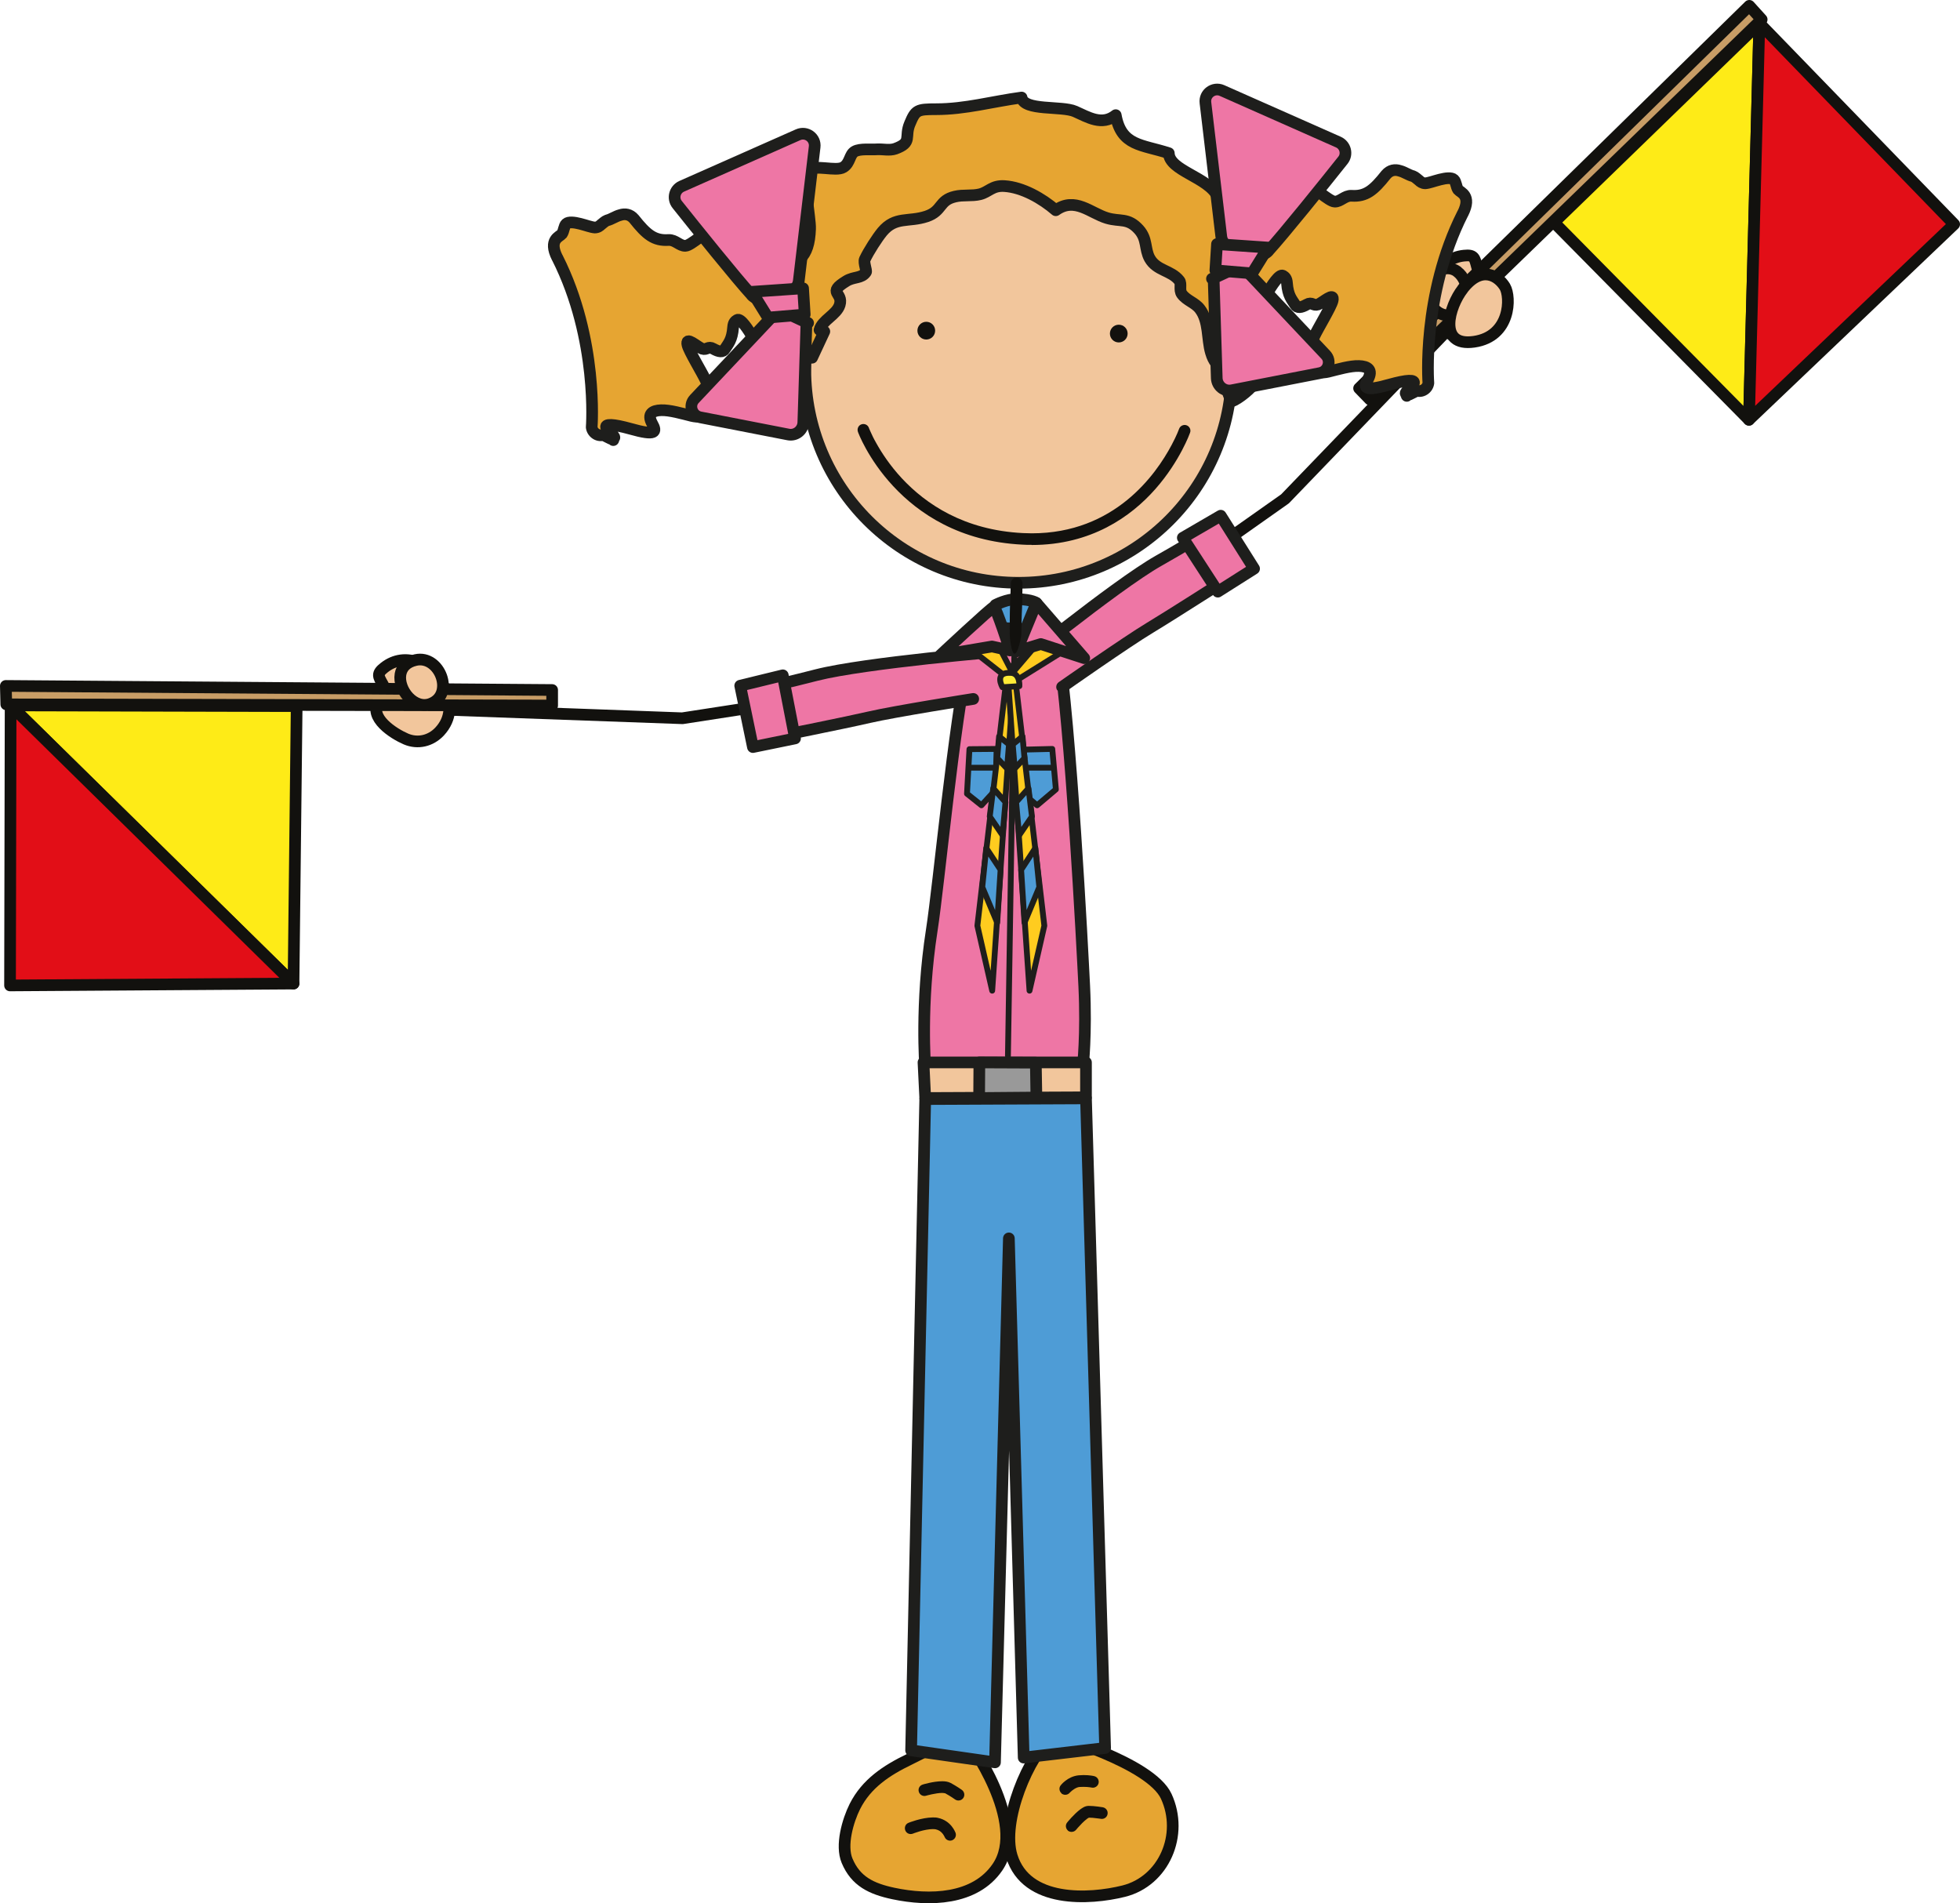 <?xml version="1.0" encoding="UTF-8"?><svg id="Ebene_2" xmlns="http://www.w3.org/2000/svg" xmlns:xlink="http://www.w3.org/1999/xlink" viewBox="0 0 168.01 163.13"><defs><style>.cls-1,.cls-2,.cls-3,.cls-4,.cls-5,.cls-6,.cls-7,.cls-8,.cls-9,.cls-10,.cls-11,.cls-12,.cls-13,.cls-14{stroke-linecap:round;stroke-linejoin:round;}.cls-1,.cls-4,.cls-5,.cls-8,.cls-10,.cls-11,.cls-12,.cls-13,.cls-14{stroke:#1e1e1c;}.cls-1,.cls-11{fill:#4e9cd6;}.cls-2{fill:#e20e17;}.cls-2,.cls-3,.cls-6,.cls-7,.cls-9{stroke:#12110e;}.cls-3{fill:#c89d66;}.cls-4{fill:#999;}.cls-5,.cls-6,.cls-12{fill:#e6a532;}.cls-7{fill:#feeb17;}.cls-8,.cls-9{fill:#f2c69c;}.cls-10,.cls-15{fill:#ee76a5;}.cls-16{fill:#12110e;}.cls-17{fill:#1e1e1c;}.cls-11,.cls-13,.cls-14{stroke-width:.5px;}.cls-12{fill-rule:evenodd;}.cls-13{fill:#ffcc1f;}.cls-14{fill:#feec36;}</style><symbol id="Head-Girl" viewBox="0 0 79.22 48.85"><path class="cls-8" d="m58.62,24.5c0,10.09-8.18,18.28-18.28,18.28s-18.28-8.18-18.28-18.28S30.25,6.22,40.34,6.22s18.28,8.18,18.28,18.28Z"/><path class="cls-16" d="m40.58,47.17c0-.72.03-1.45.05-2.15.02-.72.05-1.46.05-2.19h0c0-.28-.22-.5-.5-.5s-.5.22-.5.5h0c0,.72-.03,1.45-.05,2.16-.02.71-.05,1.46-.05,2.19h0c0,.28.14,1.68.42,1.68s.58-1.4.58-1.68h0Z"/><path class="cls-16" d="m33.19,21.17c0,.42-.34.76-.76.76s-.76-.34-.76-.76.34-.76.76-.76.76.34.76.76Z"/><path class="cls-16" d="m49.69,21.42c0,.42-.34.76-.76.76s-.76-.34-.76-.76.34-.76.76-.76.76.34.76.76Z"/><path class="cls-16" d="m41.46,39.53c-.26,0-.53,0-.79-.02h0c-10.75-.53-14.09-9.62-14.1-9.67h0c-.09-.26.04-.55.3-.64h0c.26-.09.55.04.64.3h0s.04.12.15.35h0c.1.23.26.57.49.97h0c.45.81,1.16,1.9,2.18,3h0c2.05,2.2,5.33,4.45,10.39,4.7h0c.25.01.5.02.75.02h0c7.1,0,10.64-5.03,11.99-7.57h0c.45-.84.64-1.38.64-1.38h0c.09-.26.38-.4.64-.31h0c.26.09.4.38.3.64h0s-.85,2.41-2.96,4.81h0c-2.1,2.39-5.53,4.81-10.6,4.81h-.01Z"/><path class="cls-5" d="m22.61,23.49c-.45,0-4.44,1.3-3.16-1.05-.12-.04-.45-.22-.56-.29,2.18-1.49-.22-4.31.14-6.42,2.42-.04,3.35-.8,3.44-3.28.04-1-.71-4.4-.17-4.99.53-.59,2.38.11,3.03-.3.58-.36.51-1.09.97-1.35.46-.26,1.38-.14,1.9-.18.51-.03,1.08.12,1.57-.05,1.51-.55.76-1,1.25-2.15.49-1.17.62-1.24,2.25-1.24,2.52,0,4.8-.66,7.33-1,.2,1.17,3.44.69,4.58,1.19,1.11.49,2.31,1.26,3.49.32.48,2.66,2.22,2.5,4.55,3.26.04,1.52,3.4,2.05,4.19,3.73.51,1.1.05,1.19.19,2.08.26,1.53,1.42,2.26,2.39,3.44-.62.75-.09,1.37,0,2.16.14,1.24-.37,2.15-.55,3.28-.28,1.87,1.73,3.51,1.19,4.89-.19.49-1.5,1.54-2.01,1.68-.5-.75-.42-1.77-.89-2.59-.38-.67-.65-.73-.9-1.58-.35-1.17-.14-2.69-.95-3.74-.42-.55-1.13-.71-1.54-1.27-.26-.36,0-.89-.22-1.16-.71-.9-1.94-.83-2.54-1.9-.45-.82-.18-1.65-.93-2.48-.94-1.04-1.6-.64-2.73-.98-1.41-.42-2.74-1.85-4.39-.67-1.17-1.01-2.84-1.97-4.4-2.07-1.05-.07-1.34.51-2.1.7-.69.17-1.45.03-2.14.2-1.41.33-1.04,1.23-2.44,1.7-1.54.51-2.67-.03-3.79,1.31-.43.52-1.18,1.68-1.5,2.37-.12.27.18.98.1,1.09-.38.57-1.03.37-1.68.77-1.72,1.05-.24.95-.57,2.04-.26.85-1.51,1.31-1.73,2.15.12.1.26.14.41.13l-1.05,2.25Z"/><use width="23.37" height="27.26" transform="translate(55.85)" xlink:href="#Zopf"/><use width="23.37" height="27.26" transform="translate(23.37 3.79) rotate(-180) scale(1 -1)" xlink:href="#Zopf"/></symbol><symbol id="Zopf" viewBox="0 0 23.37 27.26"><path class="cls-12" d="m22.57,11.13c.79-1.56-.21-1.8-.4-2.04-.17-.24-.17-.69-.37-.87-.19-.18-.68-.13-1.19,0-.51.13-.96.3-1.25.32-.26,0-.41-.12-.56-.26-.16-.12-.31-.28-.5-.35-.39-.1-.73-.36-1.13-.46-.39-.13-.83-.08-1.18.33-1.07,1.35-1.73,1.89-2.96,1.81-.58-.03-.95.52-1.44.5-.51-.02-1.8-1.33-2.34-1.36-.76-.05-.46,1.03-.86,1.19-.18.08-.28.27-.31.53-.05.48-.5.46-.64.81-.23.58-.75.75-1.74.51-.32-.08-.59.15-.76.35-.47.55-.05,1.7-.37,2.29-.07.13-.08.33-.14.46-.11.23-.03.65-.17.82-.23-.33-.48-.24-.72-.15-.06-.02-.11-.03-.15-.03-.49.13-.59.52-.84.78-.08.08.18.53.22.77.04.2-.05.25-.05.36,0,.02-.05,0-.08,0l.09,2.51c.17-1.13.42-.68.7-.91.07-.06.15-.15.23-.19.07.04.11.03.11-.01.05.02.1.1.12.26.15,1.01.62.24,1.11-.27.14-.15.02.71.15.53.11-.15.44-1.04.61-1.32.45-.78,1.09-1.75,1.39-1.58.17.1.32.22.35.64.08,1.08.42,1.4.7,1.85.17.3.51.26,1-.02.45-.26.54.14.95,0,.41-.15,1.45-1.14,1.26-.33-.12.52-1.25,2.37-1.56,3.03-1.02,2.15-.57,2.05-.23,2.29.22.13.28.43.44.62.15.2.42.28.98.15.81-.2,1.9-.52,2.63-.49.73.02,1.23.31.76,1.16-.39.7-.35,1.06,1.87.43,1.48-.41,2.25-.45,2.06-.07-.12.24-.76.7-.68.84.02.04.87-.26.94-.25.06.01-.8.4-.85.45-.06.07.25-.87.69-.54s1.09-.01,1.16-.56c0,0-.59-7.53,2.94-14.52Z"/><path class="cls-10" d="m5.9,14.34c1.32-1.44,4.8-5.77,6.39-7.77.42-.52.22-1.29-.38-1.56L1.93.59C1.21.27.41.85.51,1.64l1.36,11.49c.05.41.34.75.74.86l2.28.64c.36.1.76,0,1.01-.28Z"/><path class="cls-10" d="m1.1,16.73l1.73-.81c.45-.21.98-.11,1.32.25l6.67,7.07c.51.54.22,1.43-.51,1.57l-7.54,1.47c-.65.13-1.26-.36-1.29-1.03l-.27-8.6-.14.07Z"/><polygon class="cls-10" points="1.5 13.75 1.36 16 4.51 16.26 5.88 14.05 1.5 13.75"/></symbol></defs><g id="Girls"><g id="Q"><path class="cls-1" d="m85.33,51.85s1-.53,1.88-.5c1.3.04,1.63.33,1.63.33l-.04,2.34-3.51-.25.04-1.92Z"/><path class="cls-16" d="m87.55,53.65c0-.72.03-1.45.05-2.15.02-.71.05-1.46.05-2.19h0c0-.28-.22-.5-.5-.5s-.5.22-.5.5h0c0,.72-.03,1.45-.05,2.16-.02.71-.05,1.46-.05,2.19h0c0,.28-.05,1.47.23,1.47s.77-1.19.77-1.47h0Z"/><path class="cls-9" d="m37.23,57.62c-.26-.41-.91-.63-1.34-.81-1.01-.42-2.07-.28-2.94.4-.68.53-.53.75-.13,1.46.45.79.05.85-.34,1.43-.95,1.4,1.27,2.79,2.32,3.24,1.01.43,2.12.17,2.88-.64,2.12-2.28-.45-5.08-.45-5.08Z"/><path class="cls-10" d="m85.27,53.31l-2.17,2.54c-1.38,6.45-2.6,19.82-3.23,23.88-.99,6.36-.56,11.71-.56,11.71h13.51s.32-2.76.12-6.93c-.16-3.25-1.13-22.03-2.29-29.55l-2.2-2.05-1.5,2.8-1.67-2.4Z"/><polygon class="cls-8" points="79.16 91.06 79.31 94.11 93.09 94.05 93.09 91.06 79.16 91.06"/><polygon class="cls-4" points="83.95 91.06 83.93 94.11 88.84 94.07 88.79 91.08 83.95 91.06"/><path class="cls-17" d="m86.4,90.76c-.14,0-.25-.12-.25-.25h0l.55-34.35c0-.14.12-.25.25-.24h0c.14,0,.25.12.25.25h0l-.55,34.35c0,.14-.11.25-.25.25h0Z"/><path class="cls-6" d="m82.94,149.16c-1.62-.23-3.58.95-4.99,1.63-1.97.95-3.68,2.08-4.67,4.04-.61,1.22-1.22,3.34-.67,4.65.74,1.77,2.09,2.41,3.97,2.81,3.08.65,6.99.57,8.92-2.25,2.66-3.88-2.56-10.89-2.56-10.89Z"/><path class="cls-6" d="m90.28,148.7c-2.12,1.75-4.48,7.39-3.55,10.39,1.25,4.04,6.65,3.73,9.59,3,3.45-.86,5.17-4.84,3.65-8.13-1.34-2.9-9.68-5.26-9.68-5.26Z"/><polygon class="cls-11" points="87.72 64.25 90.2 64.19 90.51 67.66 88.9 69.02 87.72 68.03 87.72 64.25"/><path class="cls-17" d="m88.03,66.05c-.14,0-.25-.11-.25-.25h0c0-.14.11-.25.25-.25h2.17c.14,0,.25.11.25.25h0c0,.14-.11.25-.25.25h-2.17Z"/><polygon class="cls-11" points="83.1 64.21 85.43 64.19 85.33 67.71 84.13 69.02 82.89 68.03 83.1 64.21"/><path class="cls-17" d="m83.02,65.8c0-.14.11-.25.25-.25h1.93c.14,0,.25.11.25.25h0c0,.14-.11.25-.25.25h-1.93s0,0,0,0h0c-.14,0-.25-.11-.25-.25h0Z"/><polygon class="cls-7" points="25.16 84.3 25.43 60.52 .91 60.46 25.16 84.3"/><polygon class="cls-3" points=".5 58.79 47.33 59.14 47.33 60.47 .54 60.37 .5 58.79"/><polygon class="cls-2" points=".91 60.46 .86 84.46 25.16 84.3 .91 60.46"/><path class="cls-16" d="m38.54,61.33c-.28,0-.49-.24-.48-.52h0c0-.28.24-.49.52-.48h0l19.87.73,22.62-3.49c.27-.04.53.15.57.42h0c.04.27-.15.53-.42.57h0l-22.67,3.5h-.09s-19.92-.72-19.92-.72h0Z"/><path class="cls-9" d="m34.33,57.79c-.23,1.32,1.19,3.09,2.61,2.52,2.05-.82.75-4.2-1.31-3.74-.81.18-1.2.66-1.3,1.22Z"/><path class="cls-15" d="m85.99,55.8s-11.85.99-15.99,2.05c-4.14,1.06-5.76,1.32-5.76,1.32l1.06,4.21s7-1.4,9.21-1.91c2.21-.51,8.92-1.57,8.92-1.57l2.56-4.09Z"/><path class="cls-17" d="m64.82,63.5l-1.06-4.21c-.04-.14,0-.28.07-.4h0c.08-.12.2-.2.34-.22h0s.38-.06,1.3-.25h0c.91-.19,2.35-.52,4.41-1.05h0c4.24-1.08,16.06-2.06,16.07-2.06h0c.27-.02.52.18.54.46h0c.02.27-.18.52-.46.54h0s-2.96.25-6.43.62h0c-3.47.38-7.47.9-9.48,1.41h0c-2.83.73-4.49,1.08-5.27,1.23h0l.81,3.23c1.6-.32,6.88-1.38,8.73-1.81h0c2.25-.52,8.95-1.58,8.96-1.58h0c.27-.04.53.14.57.42h0c.04.27-.14.53-.42.57h0s-6.72,1.06-8.89,1.56h0c-2.23.52-9.22,1.91-9.22,1.91h0s-.07,0-.1,0h0c-.22,0-.43-.15-.48-.38h0Z"/><polygon class="cls-10" points="67.1 57.88 63.45 58.77 64.54 64.03 68.15 63.29 67.1 57.88"/><path class="cls-16" d="m81.87,154.23s-.37-.27-.85-.53h0s-.03,0-.07-.01h0s-.11-.02-.19-.02h0c-.26,0-.62.06-.9.12h0c-.28.06-.48.12-.48.12h0c-.26.08-.54-.07-.62-.34h0c-.08-.27.07-.54.34-.62h0s.9-.28,1.66-.28h0c.24,0,.48.02.74.15h0c.53.29.94.58.95.59h0c.22.16.28.47.12.7h0c-.1.14-.25.21-.41.21h0c-.1,0-.2-.03-.29-.09h0Z"/><path class="cls-16" d="m80.96,157.42s0-.01-.03-.06h0c-.03-.05-.07-.13-.13-.2h0c-.13-.16-.31-.31-.59-.37h0c-.06-.01-.15-.02-.25-.02h0c-.33,0-.78.09-1.12.19h0c-.34.1-.59.2-.59.2h0c-.26.1-.55-.02-.65-.28h0c-.1-.26.02-.55.28-.65h0s1.1-.45,2.08-.46h0c.15,0,.3,0,.45.04h0c1.14.25,1.47,1.23,1.5,1.28h0c.09.26-.04.54-.3.64h0c-.06.02-.11.03-.17.03h0c-.21,0-.4-.13-.47-.33h0Z"/><path class="cls-16" d="m91,153.71c-.21-.18-.25-.49-.07-.7h0s.57-.75,1.53-.85h0c.15-.01.29-.02.42-.02h0c.53,0,.88.08.91.09h0c.27.06.44.33.38.6h0c-.06.27-.33.44-.6.38h0s-.27-.06-.69-.06h0c-.1,0-.22,0-.34.01h0c-.29.02-.64.29-.78.43h0s-.06.06-.06.06h0c-.1.12-.24.18-.39.18h0c-.11,0-.22-.04-.32-.11h0Z"/><path class="cls-16" d="m91.55,156.9c-.21-.17-.25-.49-.07-.7h0s.57-.71,1.13-1.13h0c.2-.13.38-.28.71-.29h0c.52,0,1.19.12,1.21.12h0c.27.05.46.3.41.58h0c-.04.27-.3.46-.58.41h0s-.17-.03-.38-.05h0c-.2-.03-.44-.05-.63-.05h0s0,0-.01,0h0s-.08.05-.15.09h0c-.12.09-.28.23-.42.37h0c-.29.29-.53.58-.53.58h0c-.1.12-.24.18-.39.18h0c-.11,0-.22-.04-.32-.11h0Z"/><path class="cls-9" d="m122.71,25.17c-.1-.48.22-1.09.4-1.51.44-1.01,1.3-1.64,2.39-1.75.86-.09.9.17,1.11.96.23.88.55.65,1.23.79,1.65.35,1.03,2.89.58,3.95-.43,1.01-1.4,1.59-2.52,1.53-3.11-.17-3.2-3.97-3.2-3.97Z"/><polygon class="cls-7" points="149.92 35.98 133.21 19.06 150.81 1.99 149.92 35.98"/><polygon class="cls-3" points="149.95 .5 116.5 33.28 117.42 34.23 151.01 1.67 149.95 .5"/><polygon class="cls-2" points="150.81 1.99 167.51 19.22 149.92 35.98 150.81 1.99"/><path class="cls-16" d="m91,56.26c-.16-.23-.11-.54.12-.7h0l18.7-13.19,13.8-14.32c.19-.2.51-.21.71-.01h0c.2.19.21.51.01.71h0l-13.83,14.36-.07.06-18.74,13.22h0c-.09.06-.19.09-.29.09h0c-.16,0-.31-.07-.41-.21h0Z"/><path class="cls-9" d="m124.91,23.28c1.08.79,1.29,3.04-.13,3.62-2.04.83-3.46-2.5-1.65-3.6.71-.43,1.32-.36,1.78-.03Z"/><path class="cls-15" d="m86.35,57.72s9.21-7.52,12.93-9.63c3.72-2.11,5.06-3.05,5.06-3.05l2.16,3.76s-6.01,3.85-7.95,5.02c-1.95,1.17-7.51,5.06-7.51,5.06l-4.69-1.17Z"/><path class="cls-17" d="m90.63,59.17c-.16-.23-.1-.54.12-.7h0s5.56-3.89,7.54-5.08h0c1.63-.98,6.16-3.87,7.54-4.76h0l-1.65-2.89c-.66.43-2.1,1.33-4.64,2.77h0c-1.8,1.02-5.04,3.43-7.8,5.57h0c-2.76,2.14-5.06,4.01-5.06,4.01h0c-.21.17-.53.14-.7-.07h0c-.17-.21-.14-.53.07-.7h0s9.19-7.51,13-9.68h0c1.86-1.05,3.11-1.81,3.91-2.31h0c.79-.49,1.11-.72,1.11-.72h0c.12-.08.26-.11.4-.08h0c.14.03.25.12.33.24h0l2.16,3.76c.13.23.06.53-.16.67h0s-6,3.85-7.96,5.03h0c-1.91,1.14-7.47,5.04-7.48,5.05h0c-.09.06-.19.09-.29.09h0c-.16,0-.31-.07-.41-.21h0Z"/><polygon class="cls-10" points="101.39 46.09 104.64 44.2 107.5 48.74 104.39 50.71 101.39 46.09"/><path class="cls-9" d="m125.39,24.76c-1.18,1.5-2.18,4.99.97,4.53,3.16-.46,3.16-3.84,2.64-4.71-.52-.86-1.95-1.95-3.61.17Z"/><polygon class="cls-1" points="79.31 94.2 78.1 150.02 85.29 151.05 86.48 106.14 87.75 150.64 94.73 149.82 93.09 94.14 79.31 94.2"/><polygon class="cls-13" points="83.71 56.03 86.85 58.49 91.18 55.79 89.63 54.34 86.79 57.67 85.3 54.79 83.53 55.9 83.71 56.03"/><polygon class="cls-13" points="86.31 57.86 83.78 79.34 85.05 84.91 86.85 58.79 86.31 57.86"/><polygon class="cls-11" points="85.64 63.12 86.49 63.8 86.32 65.87 85.48 64.98 85.64 63.12"/><polygon class="cls-11" points="85.14 67.57 84.84 69.98 85.94 71.59 86.19 68.75 85.14 67.57"/><polygon class="cls-11" points="84.54 72.69 84.2 76.03 85.48 79.08 85.77 74.55 84.54 72.69"/><polygon class="cls-13" points="86.99 57.86 89.52 79.34 88.25 84.91 86.45 58.79 86.99 57.86"/><polygon class="cls-11" points="87.65 63.12 86.81 63.8 86.98 65.87 87.82 64.98 87.65 63.12"/><polygon class="cls-11" points="88.16 67.57 88.46 69.98 87.36 71.59 87.1 68.75 88.16 67.57"/><polygon class="cls-11" points="88.75 72.69 89.09 76.03 87.82 79.08 87.53 74.55 88.75 72.69"/><path class="cls-14" d="m86.65,57.67c.82.05.73,1.14.73,1.14l-1.45.09s-.77-1.32.73-1.23Z"/><path class="cls-10" d="m86.58,55.74s-1.21-3.72-1.38-3.72-4.6,4.14-4.6,4.14l4.43-.75,1.55.34Z"/><polygon class="cls-10" points="87.13 55.83 88.84 51.68 92.94 56.41 89.22 55.2 87.13 55.83"/><use width="79.22" height="48.85" transform="translate(46.97 7.17)" xlink:href="#Head-Girl"/></g></g></svg>